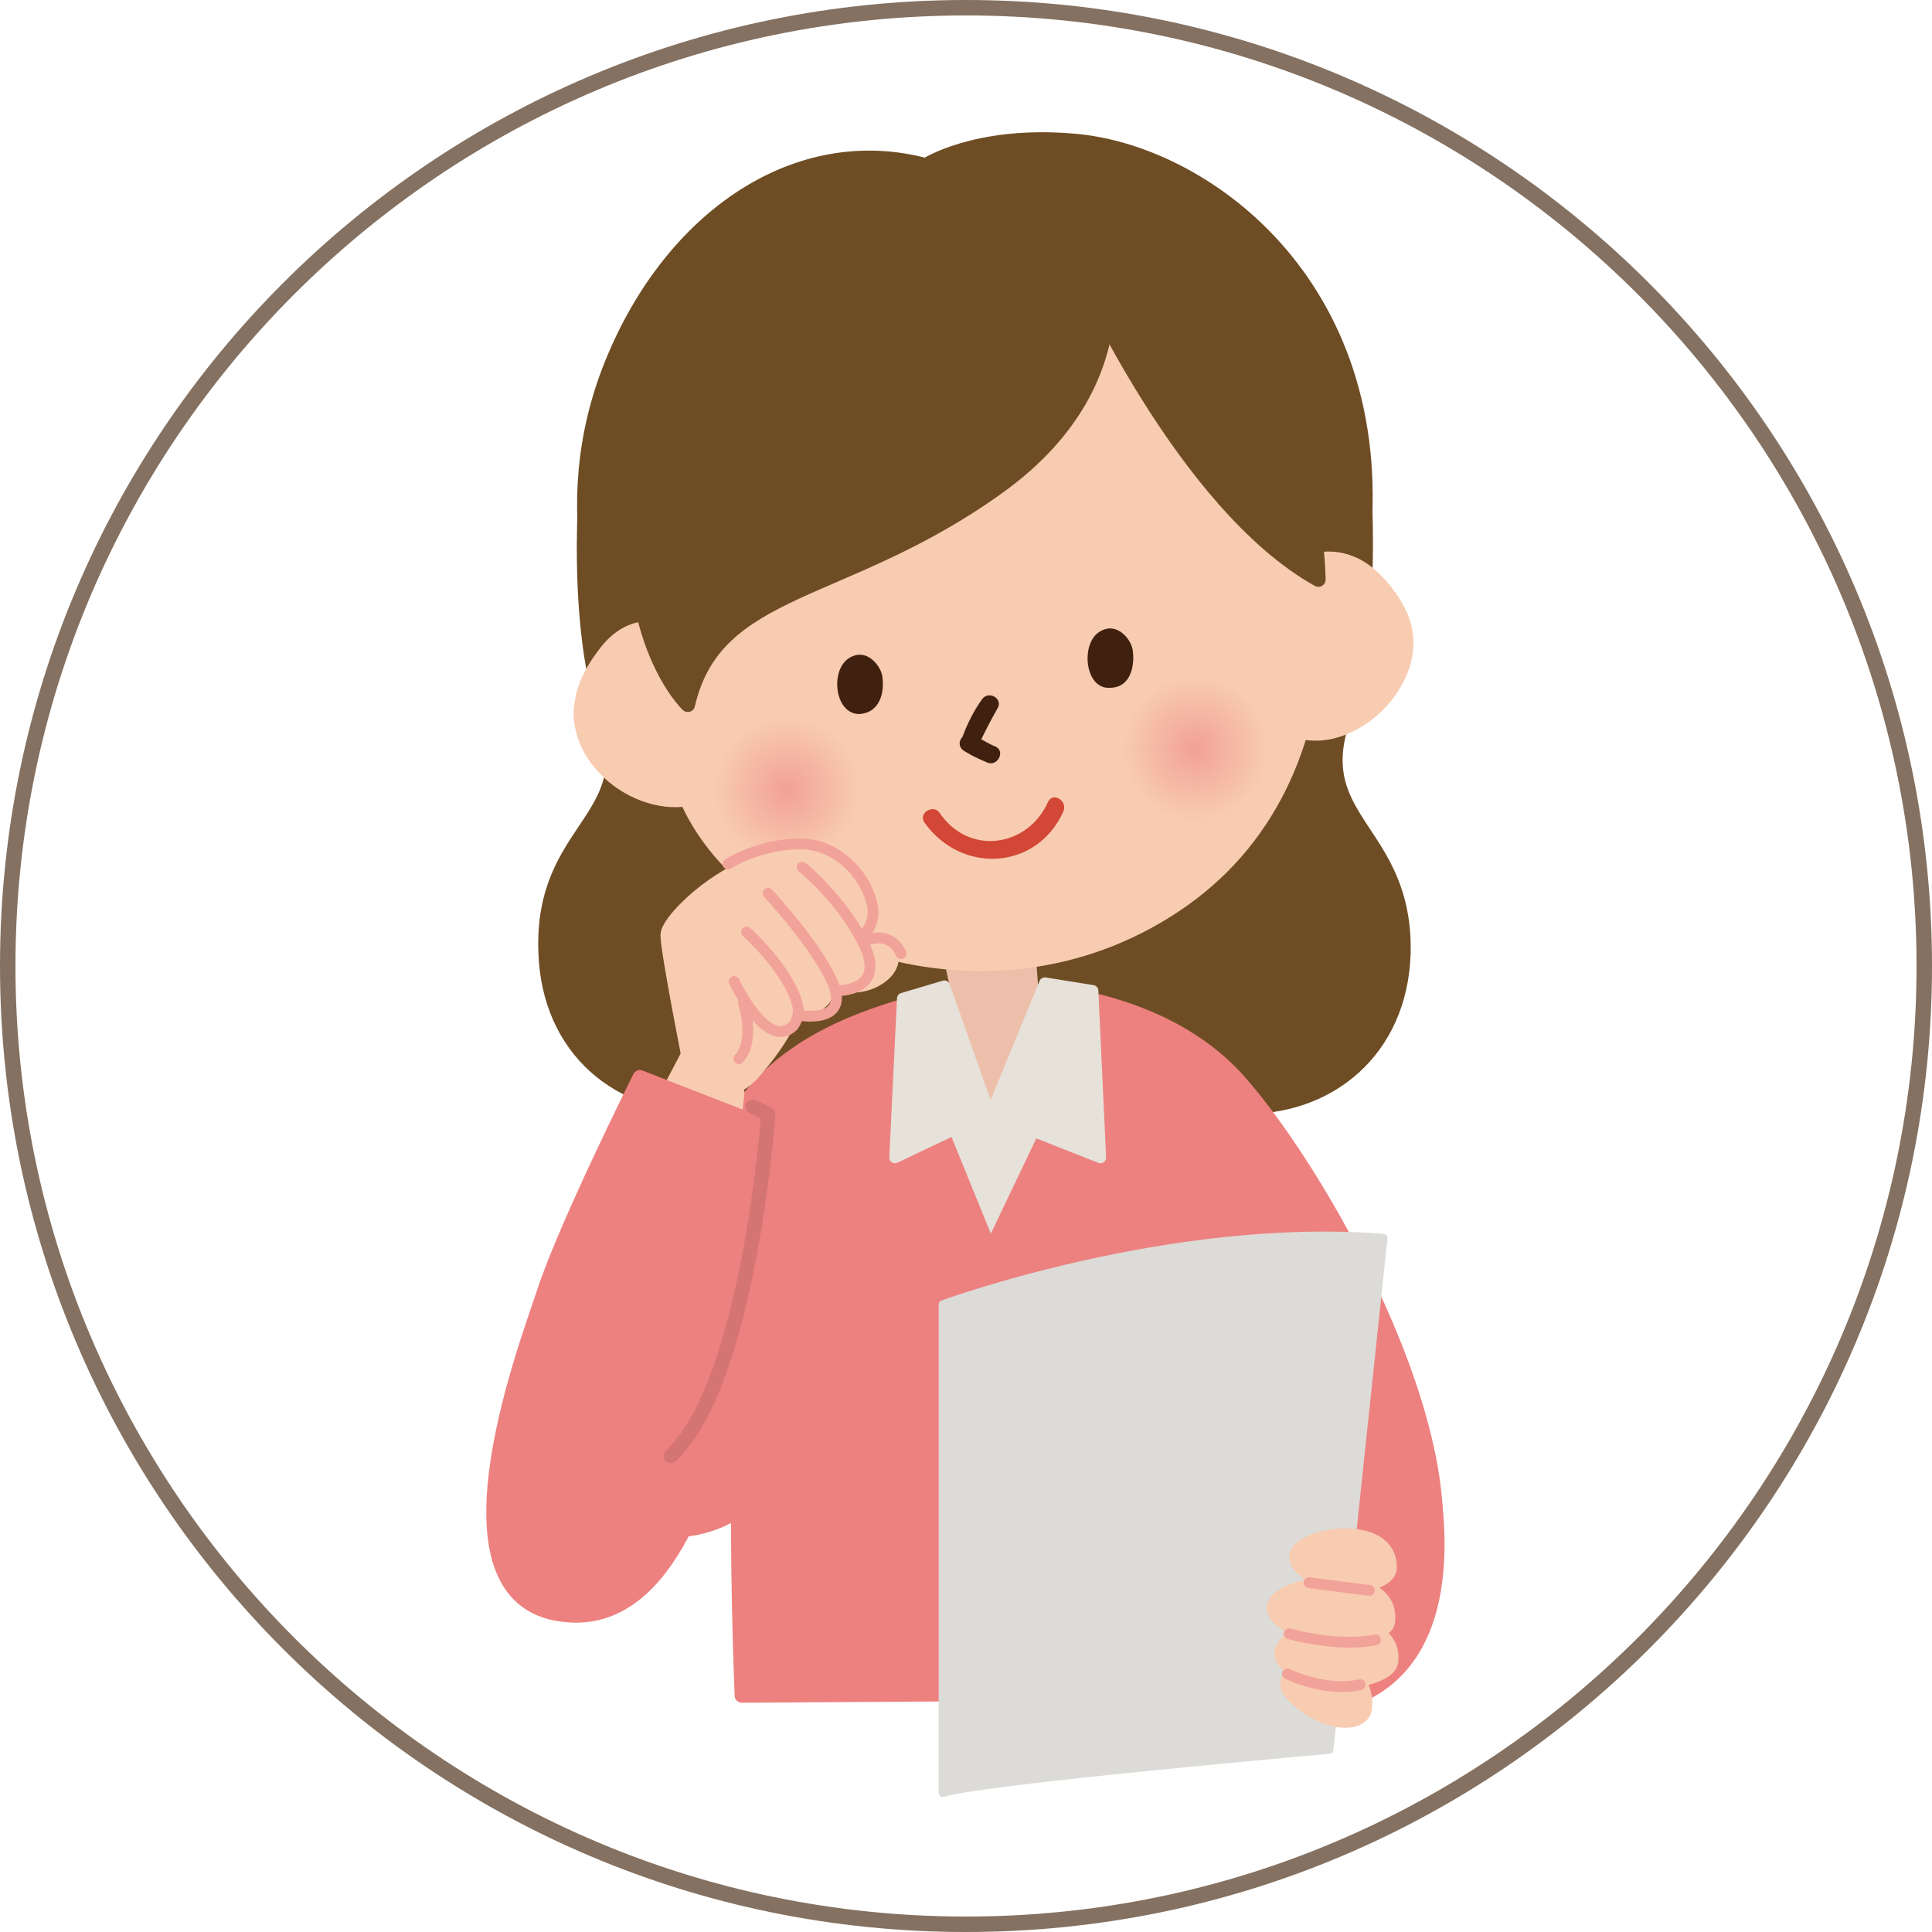 <?xml version="1.0" encoding="utf-8"?>
<!-- Generator: Adobe Illustrator 22.0.1, SVG Export Plug-In . SVG Version: 6.00 Build 0)  -->
<svg version="1.1" id="レイヤー_1" xmlns="http://www.w3.org/2000/svg" xmlns:xlink="http://www.w3.org/1999/xlink" x="0px"
	 y="0px" viewBox="0 0 125 125" style="enable-background:new 0 0 125 125;" xml:space="preserve">
<style type="text/css">
	.st0{fill:#847161;}
	
		.st1{fill-rule:evenodd;clip-rule:evenodd;fill:#6F4D24;stroke:#6F4D24;stroke-width:0.935;stroke-linecap:round;stroke-linejoin:round;stroke-miterlimit:10;}
	.st2{fill:#ED817F;stroke:#ED817F;stroke-width:0.935;stroke-linecap:round;stroke-linejoin:round;stroke-miterlimit:10;}
	.st3{fill:#EDBFAA;}
	.st4{fill:#E6E1D9;stroke:#E6E1D9;stroke-width:0.728;stroke-linecap:round;stroke-linejoin:round;stroke-miterlimit:10;}
	.st5{fill:#F8CCB1;}
	.st6{fill-rule:evenodd;clip-rule:evenodd;fill:#40210F;}
	.st7{fill:#40210F;}
	.st8{fill-rule:evenodd;clip-rule:evenodd;fill:url(#SVGID_1_);}
	.st9{fill-rule:evenodd;clip-rule:evenodd;fill:url(#SVGID_2_);}
	.st10{fill:#F8CCB1;stroke:#F8CCB1;stroke-width:0.935;stroke-linecap:round;stroke-linejoin:round;stroke-miterlimit:10;}
	.st11{fill:none;stroke:#F2A399;stroke-width:0.701;stroke-linecap:round;stroke-linejoin:round;stroke-miterlimit:10;}
	.st12{fill:none;stroke:#D57573;stroke-width:0.935;stroke-linecap:round;stroke-linejoin:round;stroke-miterlimit:10;}
	.st13{fill:#D24735;}
	.st14{fill:#DCDBD7;stroke:#DCDBD7;stroke-width:0.539;stroke-linecap:round;stroke-linejoin:round;stroke-miterlimit:10;}
</style>
<path class="st0" d="M62.5,1C96.4,1,124,28.6,124,62.5S96.4,124,62.5,124S1,96.4,1,62.5S28.6,1,62.5,1 M62.5,0C28,0,0,28,0,62.5
	S28,125,62.5,125C97,125,125,97,125,62.5S97,0,62.5,0L62.5,0z"/>
<g>
	<path class="st1" d="M88.1,29.2c0,0,1.1,10.6-1.2,17.3c-2.3,6.7,4.1,7.2,3.9,15.2c-0.2,6.3-4.9,10.1-10.6,9.9c0,0,4.8,1.6-0.2,3.5
		c-5.1,1.8-17.7,0.4-17.7,0.4L63,29.6L88.1,29.2z"/>
	<path class="st1" d="M38.1,29.1c0,0-1.2,10.6,1.1,17.3c2.3,6.7-4.2,7.1-3.9,15.2c0.2,6.3,4.8,10.1,10.6,9.9c0,0-4.8,1.6,0.2,3.5
		c5.1,1.9,17.7,0.5,17.7,0.5l-0.6-45.9L38.1,29.1z"/>
	<path class="st2" d="M61.4,64.1c-2.4,1.2-11.8,2.1-15,10.6c-3,7.9-10.3,23.9-3.9,24.3c7.7,0.5,9-7.1,10-9
		C53.6,88.1,61.4,64.1,61.4,64.1z"/>
	<path class="st2" d="M66.4,64.1c0,0,8.7,0.1,13.8,5.9c5.8,6.6,15.6,24.5,11.9,33.3c-1.9,4.5-3.4-1.7-8.7-8.9
		C78.6,87.9,60.4,69.2,66.4,64.1z"/>
	<path class="st3" d="M76,106.5c0,0,3.5-6.6,4.2-19.5c0.6-10.9-4.1-15.8-6.8-19.2c-2.3-2.9-5.6-3.4-8.4-3.3c-2.8,0.1-6,0.4-8.3,3.3
		c-2.7,3.4-6.3,8.2-6.8,19.2c-0.7,15.2,3.3,19,3.3,19L76,106.5z"/>
	<path class="st4" d="M57.4,70.2c0,0,4.7,4.1,12.2,0.8l-7.4,21.4L57.4,70.2z"/>
	<path class="st2" d="M57.9,65.8l5.9,14.5l-0.5,29.3L48,109.7c0,0-1.1-24.7,1.4-32.3C51.9,69.8,57.9,65.8,57.9,65.8z"/>
	<path class="st3" d="M61.1,62.2l0.7,3.3c0,0,3.5,1.8,5.4-1.2L67,61.5L61.1,62.2z"/>
	<path class="st2" d="M71.6,65.2l-7.3,15.3L62.1,110l17,0.7c0,0,5.7-35.8-0.2-41.2C74.4,65.3,71.6,65.2,71.6,65.2z"/>
	<path class="st1" d="M59.9,10.7c-8.2-2.2-16.4,3.2-20.3,12.8c-3.9,9.6-0.6,18.3,1.9,23.6c2.5,5.2,45,5.6,46.7-12
		c1.6-16.7-10.4-25.4-18.9-26C63.1,8.6,59.9,10.7,59.9,10.7z"/>
	<g>
		<path class="st5" d="M46.2,42.2c-1.3-1.4-3-2.2-4.5-2c-1.2,0.1-2.2,0.8-3,1.9c-0.6,0.8-1.3,1.9-1.5,3.2c-0.3,1.5,0.2,3.1,1.3,4.4
			c1.4,1.7,3.7,2.7,5.7,2.5c2.2-0.2,3.6-1.7,3.9-4.2C48.3,45.8,47.6,43.8,46.2,42.2z"/>
		<path class="st5" d="M81.6,38.6c1-1.7,2.5-2.8,4-2.9c1.2-0.1,2.4,0.3,3.4,1.2c0.7,0.6,1.6,1.7,2.1,2.9c0.6,1.5,0.4,3.1-0.4,4.5
			c-1,1.9-3.1,3.4-5.1,3.6c-2.2,0.2-3.9-1-4.7-3.3C80.3,42.6,80.5,40.4,81.6,38.6z"/>
	</g>
	<polygon class="st4" points="67.6,63.6 64.1,72.1 71.2,74.9 70.7,64.1 	"/>
	<polygon class="st4" points="61.1,63.8 64,72 57.9,74.9 58.4,64.6 	"/>
	<path class="st5" d="M56.8,17.3c5-1.9,17.5-1.3,23.7,6.4c6.3,7.7,8.6,26.2-3.7,34.9c-12.3,8.7-28.5,2.7-32.7-6.5
		C40,43,39.4,23.9,56.8,17.3z"/>
	<path class="st6" d="M71.8,44.5c-1.6,0.1-1.9-2.8-0.7-3.6c1.2-0.8,2.2,0.6,2.2,1.3C73.4,43,73.2,44.5,71.8,44.5z"/>
	<path class="st6" d="M55.6,46.2c-1.6,0-1.9-2.8-0.7-3.6c1.2-0.8,2.2,0.6,2.2,1.3C57.2,44.7,57,46.1,55.6,46.2z"/>
	<g>
		<g>
			<path class="st7" d="M63.5,45.3c-0.5,0.7-0.9,1.5-1.2,2.3c-0.3,0.7,0.7,1.3,1,0.6c0.4-0.8,0.8-1.6,1.2-2.3
				C65,45.2,63.9,44.6,63.5,45.3L63.5,45.3z"/>
		</g>
	</g>
	<g>
		<g>
			<path class="st7" d="M62.4,48.6c0.5,0.3,0.9,0.5,1.4,0.7c0.7,0.4,1.3-0.7,0.6-1c-0.5-0.2-0.9-0.5-1.4-0.7
				C62.3,47.2,61.7,48.2,62.4,48.6L62.4,48.6z"/>
		</g>
	</g>
	
		<radialGradient id="SVGID_1_" cx="280.161" cy="-124.115" r="4.755" gradientTransform="matrix(0.995 -0.101 0.101 0.995 -188.884 200.2)" gradientUnits="userSpaceOnUse">
		<stop  offset="0" style="stop-color:#F2A195"/>
		<stop  offset="1" style="stop-color:#F8CCB1"/>
	</radialGradient>
	<path class="st8" d="M72.9,50.4c3.3,6,11.5,1.4,8.8-3.7c-0.4-0.8-1.1-1.6-1.8-2.1c-3.2-2.1-6.6,0.2-7.2,3.1
		C72.6,48.6,72.6,49.6,72.9,50.4"/>
	
		<radialGradient id="SVGID_2_" cx="253.606" cy="-124.116" r="4.755" gradientTransform="matrix(0.995 -0.101 0.101 0.995 -188.884 200.2)" gradientUnits="userSpaceOnUse">
		<stop  offset="0" style="stop-color:#F2A195"/>
		<stop  offset="1" style="stop-color:#F8CCB1"/>
	</radialGradient>
	<path class="st9" d="M46.4,53.1c3.3,6,11.5,1.4,8.8-3.7c-0.4-0.8-1.1-1.6-1.8-2.1c-3.2-2.1-6.6,0.2-7.2,3.1
		C46.1,51.2,46.2,52.3,46.4,53.1"/>
	<path class="st1" d="M71.1,15.2c0,0,3.5,9.1-6.5,16.3c-10,7.2-18.3,6.3-20.1,14.1c0,0-4.9-4.6-3-16.2C43.4,17.8,61.8,9.8,71.1,15.2
		z"/>
	<path class="st1" d="M69.8,17.3c0,0,6.7,15.3,15.5,20.2C85.3,37.5,85.2,17.5,69.8,17.3z"/>
	<g>
		<g>
			<polygon class="st10" points="47.7,70.7 47.1,76.2 41.5,74 44.6,68.1 			"/>
			<path class="st10" d="M55.9,60.7c0,0,1.2-0.3,1.7,0.9c0.5,1.2-1.4,2.4-2.8,2.1C53.4,63.5,53.2,61.4,55.9,60.7z"/>
			<path class="st10" d="M49.9,55.1c0,0,3.2-0.9,5.1,1.1c1.5,1.6,1,5,1,5L49.9,55.1z"/>
			<path class="st10" d="M48.9,69.2c1.8-2.1,2.3-3.5,2.3-3.5s1.1-0.2,1.9-0.9c0.8-0.6-0.3-1,0.5-1.1c0.8-0.1,2.5-0.4,2.3-1.8
				c-0.1-0.9-2.4-5.8-5.3-6.2c-2.9-0.4-7.4,3.7-7.4,4.8c0,1.1,1.5,8.6,1.5,8.6S46.6,72,48.9,69.2z"/>
			<path class="st11" d="M47.5,63.5c0,0,2.1,4.5,3.8,2.9c0,0,0.5-0.6,0.3-1.4c-0.6-2.3-3.3-4.7-3.3-4.7"/>
			<path class="st11" d="M48.1,64.9c0,0,0.8,2.4-0.3,3.6"/>
			<path class="st11" d="M51.8,65.7c0,0,3.5,0.6,1.9-2.5c-1.2-2.4-4-5.4-4-5.4"/>
			<path class="st11" d="M54.1,64.1c0,0,3.3,0.1,1.8-3c-1.4-2.9-4-5-4-5"/>
		</g>
		<path class="st11" d="M47.1,55.9c0,0,2-1.3,4.7-1.3c2.2,0,4.1,1.8,4.6,3.8c0.4,1.4-0.7,2.3-0.7,2.3"/>
	</g>
	<g>
		<path class="st2" d="M41.4,69.7l7.7,3c0,0-0.4,32.7-12.3,31.8c-9.1-0.6-2.9-17-1.6-20.9C36.6,79.3,41.4,69.7,41.4,69.7z"/>
		<path class="st12" d="M48.7,71.6l1,0.5c0,0-1.2,17.3-6.3,22.1"/>
	</g>
	<path class="st11" d="M56.2,60.8c0,0,1.4-0.6,2.1,0.9"/>
	<g>
		<g>
			<path class="st13" d="M59.8,53.2c2.4,3.4,7.3,3.1,9-0.7c0.3-0.7-0.7-1.3-1-0.6c-1.3,2.9-5.1,3.5-7,0.7
				C60.4,52,59.4,52.6,59.8,53.2L59.8,53.2z"/>
		</g>
	</g>
	<path class="st2" d="M92.2,93.7c0,0,3.5,12.6-4.2,16c-7.7,3.4-1.7-13.2-1.7-13.2L92.2,93.7z"/>
	<g>
		<path class="st14" d="M61,116V84.4c0,0,14.7-5.4,28.5-4.3L86,113.2C86,113.2,63.3,115.2,61,116z"/>
	</g>
	<g>
		<path class="st10" d="M90,107.5c-0.1,1.2-4.8,2.1-6.8,0.1C81.2,105.5,90.4,103.5,90,107.5z"/>
		<path class="st10" d="M88.3,110.5c-0.1,1.2-2.6,1.2-4.6-0.8C81.6,107.6,88.7,106.5,88.3,110.5z"/>
		<path class="st10" d="M89.8,104.9c-0.1,1.2-5.1,1.8-7.1-0.3C80.7,102.6,90.2,100.9,89.8,104.9z"/>
		<path class="st10" d="M89.9,101.5c-0.1,1.1-3.8,1.8-5.7-0.1C82.2,99.5,90.1,97.9,89.9,101.5z"/>
		<line class="st11" x1="84.7" y1="102.4" x2="88.6" y2="102.9"/>
		<path class="st11" d="M83.4,105.7c0,0,3.1,0.9,5.6,0.4"/>
		<path class="st11" d="M88,109c-2.3,0.5-4.7-0.7-4.7-0.7"/>
	</g>
</g>
</svg>
